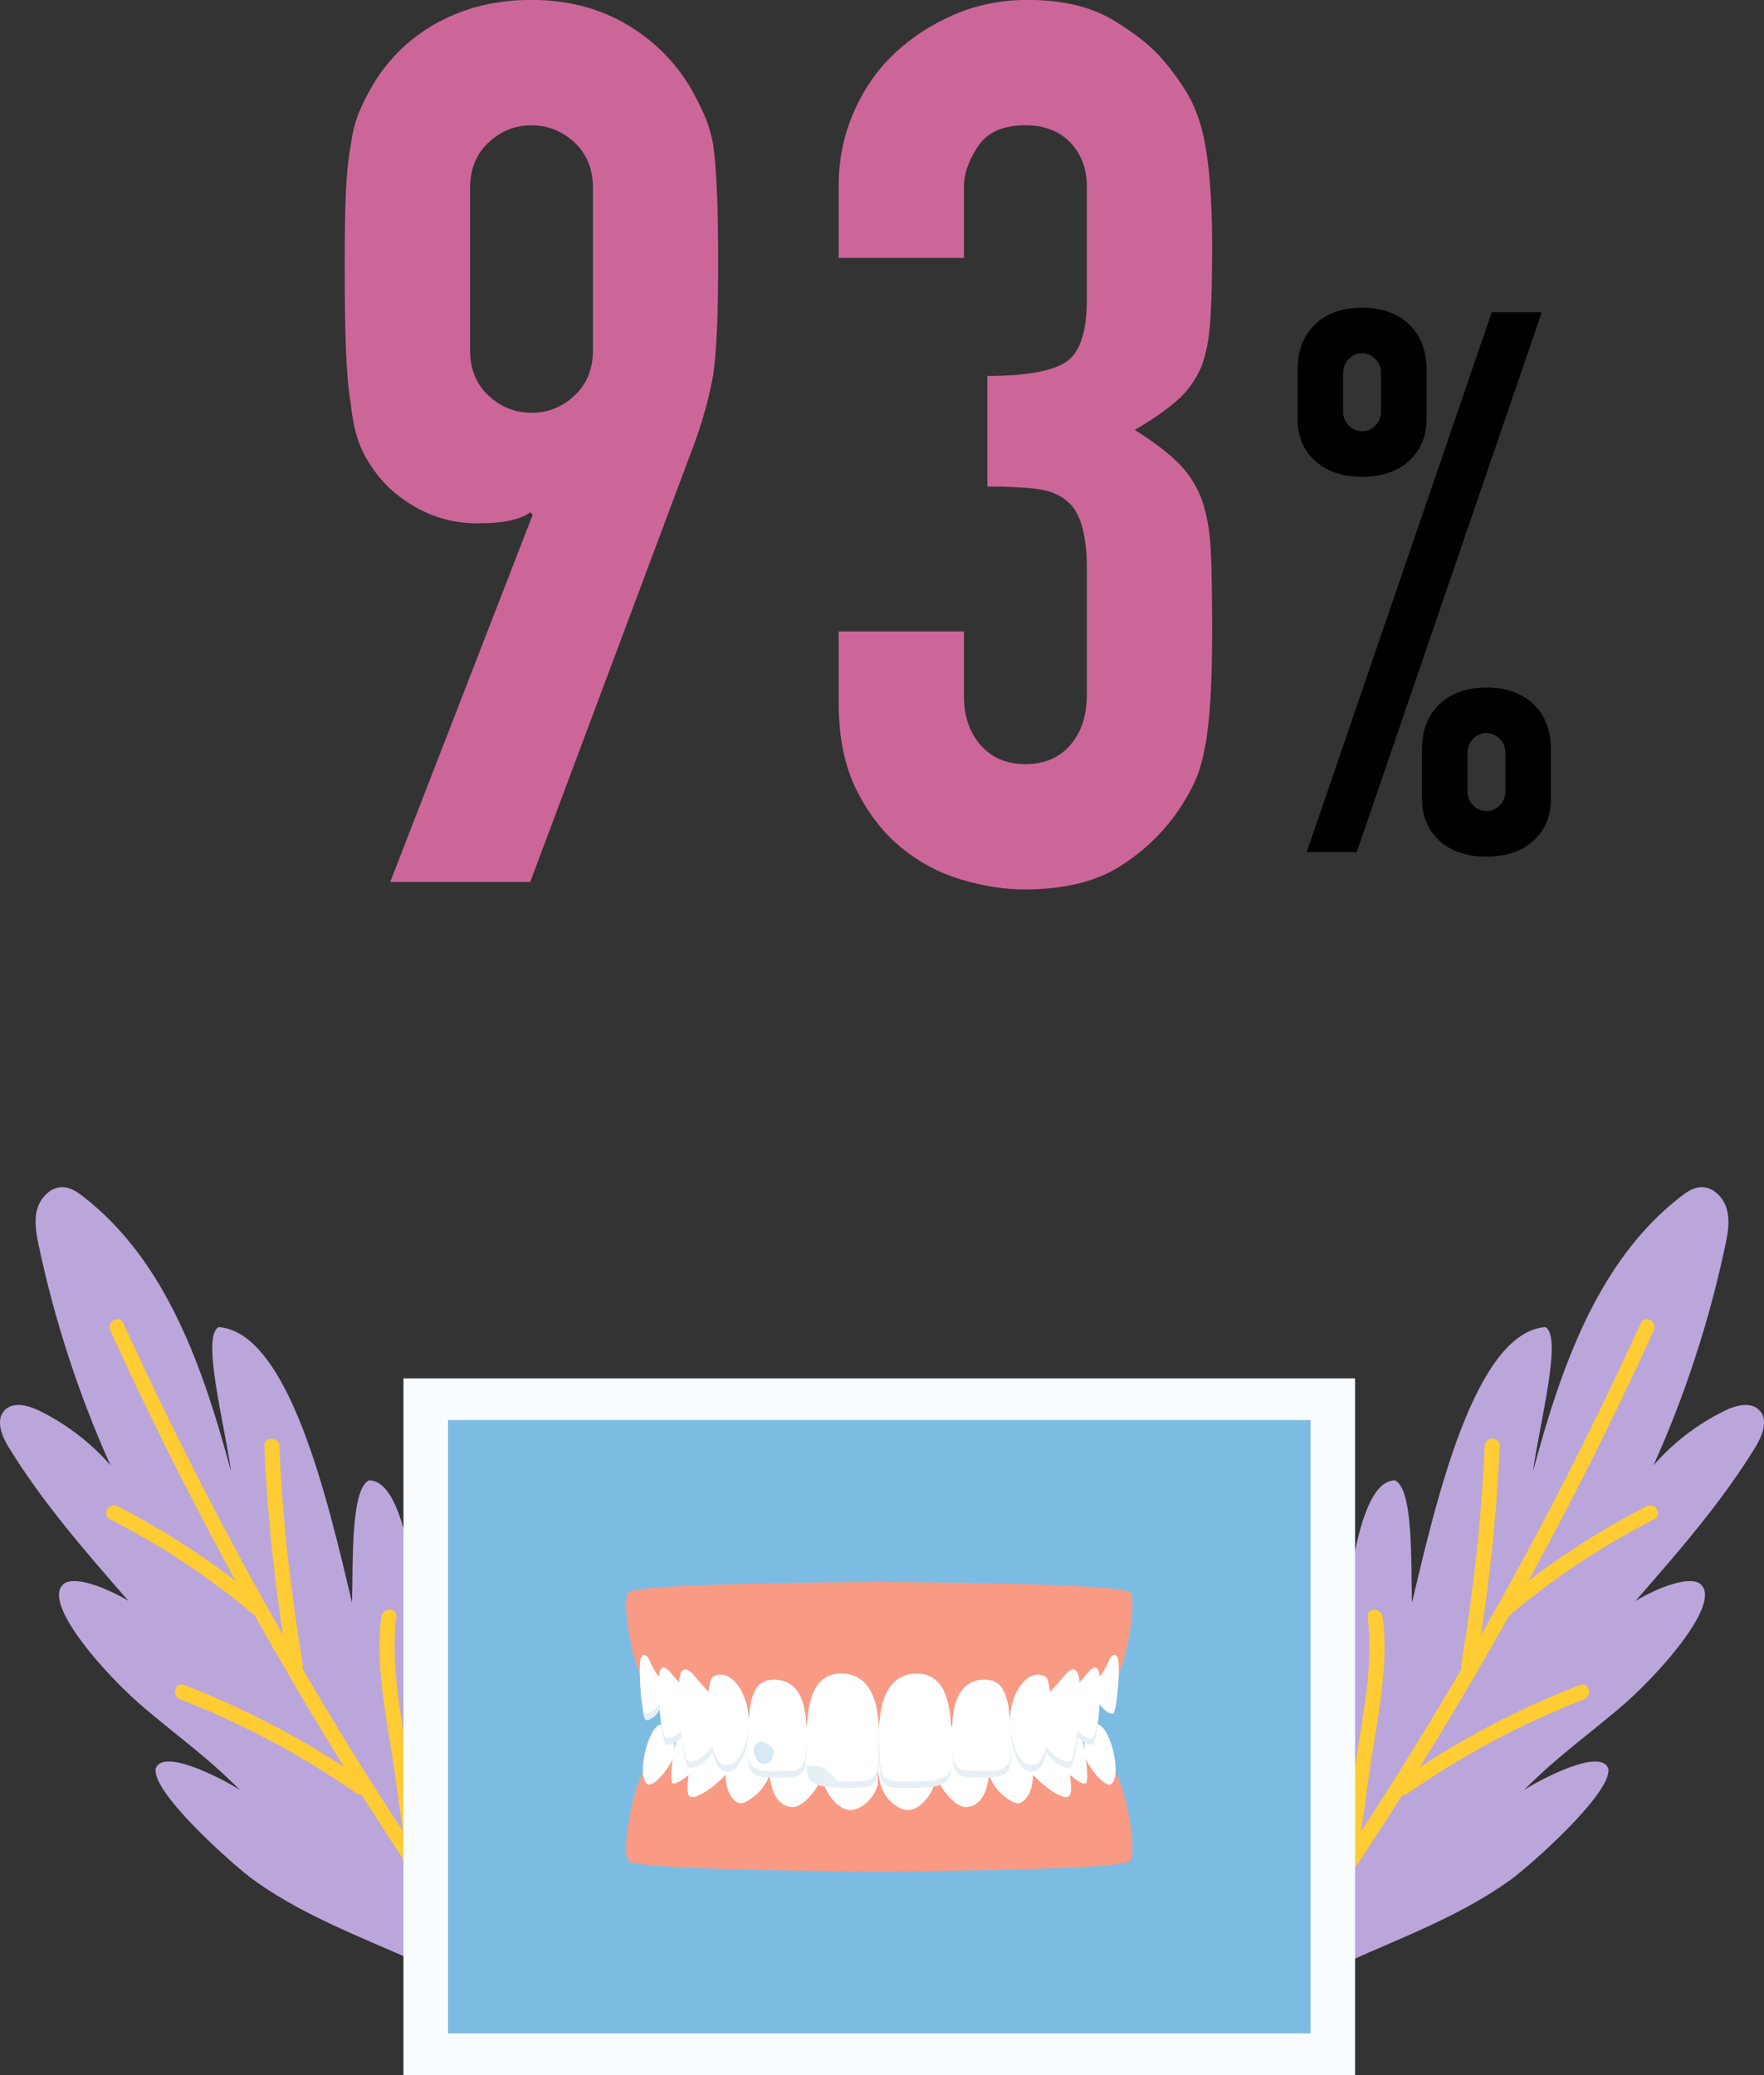 <?xml version="1.0" encoding="UTF-8"?><svg id="_レイヤー_2" xmlns="http://www.w3.org/2000/svg" viewBox="0 0 335 394.12"><rect x="0" y="0" width="335" height="394.12" fill="#333333" stroke="none"/><defs><style>.cls-1{fill:#baa6db;}.cls-2{fill:#fff;}.cls-3{fill:#fc3;}.cls-4{fill:#f99a85;}.cls-5{fill:#f8fcff;}.cls-6{fill:#7dbce2;}.cls-7{fill:#c69;}.cls-8{fill:#d7e9f4;}.cls-9{fill:#e6eff4;}</style></defs><g id="_レイヤー_1-2"><path class="cls-1" d="M242.53,363.49c-1.27-20.72-5.13-62.63,5.08-61.56,3.39,2.92,5.88,16.77,6.59,25.59.53-16.1,2.42-46.46,10.75-46.36,3.46,1.74,3,15.42,3.19,23.25,4.53-19.08,11.88-51.3,25.33-52.37,3.34,1.79-1.1,18.2-2.34,27.4,5.24-19.43,12.17-39.88,28.08-52.19,1.07-.83,2.25-1.65,3.61-1.77,2.36-.22,4.45,1.84,5.1,4.12.65,2.28.2,4.71-.29,7.03-3.04,14.32-7.61,28.31-13.61,41.66,3.77-4.31,8.4-7.86,13.54-10.37,2.11-1.03,4.95-1.77,6.57-.07,1.75,1.84.56,4.84-.76,7-6.47,10.53-14.64,19.9-22.77,29.2,4.07-2.44,10.73-5.15,12.56-2.97,3.52,3.86-8.43,17.35-15.93,23.62-7.5,6.27-11.64,9.1-17.83,15.29,2.13-1.45,14.56-8.3,16.04-4.08.73,4.61-14.79,18.37-18.57,21.11-10.97,7.92-23.93,12.04-36.08,18-.74.36-1.62.72-2.35.35-.74-.37-.66-1.81.16-1.76"/><path class="cls-3" d="M311.6,251.27c-6.71,14.71-13.91,29.2-21.57,43.44s-15.8,28.22-24.39,41.93c-4.87,7.77-9.89,15.45-15.05,23.04-1.03,1.52,1.44,2.95,2.46,1.44,9.09-13.37,17.75-27.04,25.94-40.99s15.93-28.15,23.18-42.61c4.12-8.2,8.08-16.47,11.89-24.82.76-1.66-1.7-3.11-2.46-1.44h0Z"/><path class="cls-3" d="M281.95,274.61c-.58,13.92-2.15,27.72-4.44,41.46-.3,1.8,2.45,2.57,2.75.76,2.33-13.99,3.95-28.04,4.54-42.22.08-1.84-2.78-1.83-2.85,0h0Z"/><path class="cls-3" d="M286.92,306.58c8.36-7.03,17.5-13.07,27.23-18.04,1.64-.84.19-3.3-1.44-2.46-9.94,5.08-19.26,11.3-27.8,18.49-1.41,1.18.62,3.19,2.02,2.02h0Z"/><path class="cls-3" d="M259.74,307.08c1.02,8.35-.52,16.57-1.83,24.8-1.13,7.09-1.94,14.22-3.12,21.3-.3,1.8,2.45,2.57,2.75.76,1.21-7.21,2.02-14.47,3.18-21.68,1.35-8.33,2.9-16.72,1.87-25.18-.22-1.8-3.07-1.82-2.85,0h0Z"/><path class="cls-3" d="M267.26,340.66c10.43-7.28,21.69-13.31,33.55-17.9,1.69-.66.96-3.42-.76-2.75-12.1,4.68-23.6,10.76-34.23,18.19-1.5,1.04-.07,3.52,1.44,2.46h0Z"/><path class="cls-1" d="M92.47,363.49c1.27-20.72,5.13-62.63-5.08-61.56-3.39,2.92-5.88,16.77-6.59,25.59-.53-16.1-2.42-46.46-10.75-46.36-3.46,1.74-3,15.42-3.19,23.25-4.53-19.08-11.88-51.3-25.33-52.37-3.34,1.79,1.1,18.2,2.34,27.4-5.24-19.43-12.17-39.88-28.08-52.19-1.07-.83-2.25-1.65-3.61-1.77-2.36-.22-4.45,1.84-5.1,4.12-.65,2.28-.2,4.71.29,7.03,3.04,14.32,7.61,28.31,13.61,41.66-3.77-4.31-8.4-7.86-13.54-10.37-2.11-1.03-4.95-1.77-6.57-.07-1.75,1.84-.56,4.84.76,7,6.47,10.53,14.64,19.9,22.77,29.2-4.07-2.44-10.73-5.15-12.56-2.97-3.52,3.86,8.43,17.35,15.93,23.62,7.5,6.27,11.64,9.1,17.83,15.29-2.13-1.45-14.56-8.3-16.04-4.08-.73,4.61,14.79,18.37,18.57,21.11,10.97,7.92,23.93,12.04,36.08,18,.74.36,1.62.72,2.35.35s.66-1.81-.16-1.76"/><path class="cls-3" d="M20.94,252.71c6.71,14.71,13.91,29.2,21.57,43.44s15.8,28.22,24.39,41.93c4.87,7.77,9.89,15.45,15.05,23.04,1.03,1.51,3.5.08,2.46-1.44-9.09-13.37-17.75-27.04-25.94-40.99-8.19-13.94-15.93-28.15-23.18-42.61-4.12-8.2-8.08-16.47-11.89-24.82-.76-1.67-3.22-.22-2.46,1.44h0Z"/><path class="cls-3" d="M50.2,274.61c.59,14.17,2.21,28.23,4.54,42.22.3,1.81,3.05,1.04,2.75-.76-2.29-13.74-3.86-27.54-4.44-41.46-.08-1.83-2.93-1.84-2.85,0h0Z"/><path class="cls-3" d="M50.1,304.56c-8.54-7.19-17.86-13.4-27.8-18.49-1.63-.83-3.08,1.63-1.44,2.46,9.72,4.97,18.87,11.01,27.23,18.04,1.4,1.18,3.42-.83,2.02-2.02h0Z"/><path class="cls-3" d="M72.41,307.08c-1.03,8.46.53,16.85,1.87,25.18,1.17,7.21,1.98,14.48,3.18,21.68.3,1.81,3.05,1.04,2.75-.76-1.19-7.08-1.99-14.22-3.12-21.3-1.31-8.22-2.85-16.45-1.83-24.8.22-1.82-2.63-1.8-2.85,0h0Z"/><path class="cls-3" d="M69.18,338.19c-10.64-7.42-22.14-13.51-34.23-18.19-1.71-.66-2.46,2.09-.76,2.75,11.86,4.59,23.13,10.62,33.55,17.9,1.51,1.05,2.94-1.42,1.44-2.46h0Z"/><rect class="cls-5" x="76.62" y="261.79" width="180.72" height="132.33"/><rect class="cls-6" x="85.08" y="269.7" width="163.81" height="116.5"/><path class="cls-4" d="M119.44,302.39c-1.63,1.24.69,14.05,2.89,17.22s44.92,10.2,44.92,10.2v-29.35s-45.47.14-47.81,1.93Z"/><path class="cls-4" d="M119.44,353.51c-1.63-1.24.69-14.05,2.89-17.22,2.2-3.17,44.92-10.2,44.92-10.2v29.35s-45.47-.14-47.81-1.93Z"/><path class="cls-2" d="M123.09,338.91c-2.28-.94-.28-10.54,2.27-11.37,2.55-.83,2.89,3.58,2.62,5.65-.28,2.07-3.72,6.2-4.89,5.72Z"/><path class="cls-2" d="M129.48,327.97c-1.09.52-2.58,9.66-1.76,10.7.93.47,3.46-1.96,4.13-2.48s2.02-10.33-2.38-8.22Z"/><path class="cls-2" d="M132.58,328.33s-3.05,11.68-1.65,12.81c1.4,1.14,6.72-3.51,7.44-4.81s1.45-11.06-5.79-8.01Z"/><path class="cls-2" d="M142.04,327.45c-4.32-.22-4.08,4.91-4.24,9.04s1.71,6.05,2.95,5.99,4.96-2.64,5.53-6.1c.57-3.46-.21-8.73-4.24-8.94Z"/><path class="cls-2" d="M146.48,328.38c-1.85,1.01-.36,9.85.26,11.57s1.8,3.26,3.88,3.26c1.91,0,5.17-3.74,5.58-6.49.41-2.76-.62-13.3-9.71-8.34Z"/><path class="cls-2" d="M156.4,328.02c-.96,1.65-.62,9.2.31,11.47.93,2.27,2.98,4.22,4.7,4.29,1.72.07,4.74-1.84,5.49-5.56s.83-8.34-1.86-9.99c-2.69-1.65-7.65-1.93-8.65-.21Z"/><path class="cls-4" d="M214.52,302.39c1.63,1.24-.69,14.05-2.89,17.22-2.2,3.17-44.92,10.2-44.92,10.2v-29.35s45.47.14,47.81,1.93Z"/><path class="cls-4" d="M214.52,353.51c1.63-1.24-.69-14.05-2.89-17.22-2.2-3.17-44.92-10.2-44.92-10.2v29.35s45.47-.14,47.81-1.93Z"/><path class="cls-2" d="M210.87,338.91c2.28-.94.28-10.54-2.27-11.37s-2.89,3.58-2.62,5.65c.28,2.07,3.72,6.2,4.89,5.72Z"/><path class="cls-2" d="M204.48,327.97c1.09.52,2.58,9.66,1.76,10.7-.93.47-3.46-1.96-4.13-2.48-.67-.52-2.02-10.33,2.38-8.22Z"/><path class="cls-2" d="M201.38,328.33s3.05,11.68,1.65,12.81c-1.4,1.14-6.72-3.51-7.44-4.81-.72-1.29-1.45-11.06,5.79-8.01Z"/><path class="cls-2" d="M191.93,327.45c4.32-.22,4.08,4.91,4.24,9.04.16,4.13-1.71,6.05-2.95,5.99s-4.96-2.64-5.53-6.1.21-8.73,4.24-8.94Z"/><path class="cls-2" d="M187.48,328.38c1.85,1.01.36,9.85-.26,11.57-.62,1.72-1.8,3.26-3.88,3.26-1.91,0-5.17-3.74-5.58-6.49s.62-13.3,9.71-8.34Z"/><path class="cls-2" d="M177.56,328.02c.96,1.65.62,9.2-.31,11.47s-2.98,4.22-4.7,4.29-4.74-1.84-5.49-5.56-.83-8.34,1.86-9.99c2.69-1.65,7.65-1.93,8.65-.21Z"/><path class="cls-9" d="M153.2,329.33c-.14-7.56-3.39-9.12-6.13-9.09-2.96.03-4.41,1.86-4.82,7.61-.16-5.55-3.68-9.94-6.76-8.16-.41.24-.7,1.34-.86,2.87-.49-.49-1.51-1.54-2.45-2.73-1.31-1.65-2.22-1.94-2.76-.96-.2.37-.33,1.02-.41,1.86-.4-.42-.91-.99-1.41-1.61-1.01-1.27-1.71-1.49-2.12-.74-.14.26-.24.71-.3,1.28-.46-.53-1.12-1.49-1.79-3.09-.5-1.19-1.27-1.23-1.57-.61-.73,1.49.16,10.16.71,10.64.55.48,2-.61,2.63-1.66.04-.06.07-.13.1-.21.26,3.12.78,6.22,1.17,6.53.61.48,2.02-.32,2.98-1.32.36,2.93.84,5.36,1.23,5.67.96.76,3.51-.96,4.62-2.62.02-.03.04-.07.07-.11.29,1.12.66,2.08,1.12,2.75,1.81,2.12,4.63.36,5.58-5.06.03-.19.06-.39.09-.58-.26,6.17-.37,7.69,4.99,7.63,5.58-.07,6.22.55,6.06-8.27Z"/><path class="cls-9" d="M174.09,319.1c-4.89-.07-7.51,4.27-7.23,12.47.28,8.2-.14,8.13,7.37,7.99,7.51-.14,6.34-2,6.34-8.2s-.96-12.19-6.48-12.26Z"/><path class="cls-9" d="M208.6,318.37c-.41-.75-1.11-.53-2.12.74-.49.62-1.01,1.19-1.41,1.61-.07-.84-.2-1.49-.41-1.86-.53-.98-1.45-.69-2.76.96-.94,1.19-1.96,2.24-2.45,2.73-.15-1.53-.45-2.63-.86-2.87-3.08-1.78-6.6,2.61-6.76,8.16-.41-5.75-1.86-7.58-4.82-7.61-2.74-.03-5.99,1.53-6.13,9.09-.16,8.82.48,8.2,6.06,8.27,5.36.07,5.25-1.46,4.99-7.63.03.19.05.39.09.58.95,5.43,3.77,7.18,5.58,5.06.46-.67.83-1.63,1.12-2.75.02.04.04.08.07.11,1.1,1.65,3.65,3.38,4.62,2.62.39-.31.88-2.73,1.23-5.67.96,1,2.38,1.79,2.98,1.32.74-.58,1.93-11.08.95-12.88Z"/><path class="cls-9" d="M159.75,319.07c-5.51.08-6.48,6.06-6.48,12.26s-1.17,8.06,6.34,8.2c7.51.14,7.1.21,7.37-7.99.28-8.2-2.34-12.54-7.23-12.47Z"/><path class="cls-2" d="M147,319c-3.18.03-4.62,2.14-4.89,8.96s-.62,8.47,4.96,8.41c5.58-.07,6.22.55,6.06-8.27-.14-7.56-3.39-9.12-6.13-9.09Z"/><path class="cls-2" d="M135.43,318.45c-1.44.83-1.45,12.37.98,15.93,1.81,2.12,4.63.36,5.58-5.06,1.17-6.71-3-12.93-6.56-10.87Z"/><path class="cls-2" d="M129.36,317.62c-1.27,2.34.28,15.98,1.24,16.74s3.51-.96,4.62-2.62c1.1-1.65-.34-10.13-.34-10.13,0,0-1.45-1.38-2.76-3.03-1.31-1.65-2.22-1.94-2.76-.96Z"/><path class="cls-2" d="M125.43,317.13c-.98,1.8.21,12.3.95,12.88s2.7-.74,3.55-2.01-.27-7.79-.27-7.79c0,0-1.11-1.06-2.12-2.33-1.01-1.27-1.71-1.49-2.12-.74Z"/><path class="cls-2" d="M174.19,317.86c5.51.08,6.48,6.06,6.48,12.26,0,6.2,1.17,8.06-6.34,8.2-7.51.14-7.1.21-7.37-7.99-.28-8.2,2.34-12.54,7.23-12.47Z"/><path class="cls-2" d="M186.97,319c3.18.03,4.62,2.14,4.89,8.96.28,6.82.62,8.47-4.96,8.41-5.58-.07-6.22.55-6.06-8.27.14-7.56,3.39-9.12,6.13-9.09Z"/><path class="cls-2" d="M198.54,318.45c1.44.83,1.45,12.37-.98,15.93-1.81,2.12-4.63.36-5.58-5.06-1.17-6.71,3-12.93,6.56-10.87Z"/><path class="cls-2" d="M204.6,317.62c1.27,2.34-.28,15.98-1.24,16.74-.96.76-3.51-.96-4.62-2.62s.34-10.13.34-10.13c0,0,1.45-1.38,2.76-3.03,1.31-1.65,2.22-1.94,2.76-.96Z"/><path class="cls-2" d="M208.54,317.13c.98,1.8-.21,12.3-.95,12.88-.74.58-2.7-.74-3.55-2.01s.27-7.79.27-7.79c0,0,1.11-1.06,2.12-2.33,1.01-1.27,1.71-1.49,2.12-.74Z"/><path class="cls-2" d="M212.2,314.71c.73,1.49-.16,10.16-.71,10.64s-2-.61-2.63-1.66-.6-4.71-.6-4.71c0,0,1.19-.83,2.37-3.66.5-1.19,1.27-1.23,1.57-.61Z"/><path class="cls-2" d="M166.91,330.3c-.27,8.2.14,8.12-7.37,7.99-.14,0-.27,0-.41,0-4.47-.13-5.66-.93-5.94-3.05-.15-1.23,0-2.9,0-5.14,0-6.2.97-12.18,6.48-12.26,4.89-.07,7.51,4.27,7.23,12.47Z"/><path class="cls-2" d="M121.77,314.71c-.73,1.49.16,10.16.71,10.64s2-.61,2.63-1.66.6-4.71.6-4.71c0,0-1.19-.83-2.37-3.66-.5-1.19-1.27-1.23-1.57-.61Z"/><path class="cls-9" d="M159.13,338.28c-4.47-.13-5.66-.93-5.94-3.05,2.07.4,2.79-.09,4.03,1.16.6.6,1.33,1.29,1.91,1.89Z"/><path class="cls-8" d="M143.16,332.66c.26.96.59,2.18,1.75,2.33,1.35.18,1.94-1.1,1.99-2.23.03-.76-.69-1.49-1.45-1.45-.81.04-1.42.64-1.45,1.45.03-.07.02-.05,0,.04-.07.21,0,.12.17-.27l1.03-.43h-.09c.24.07.49.14.73.2.36.53.49.65.38.38-.03-.09-.06-.18-.09-.26-.06-.18-.11-.36-.16-.54-.21-.76-1.03-1.22-1.79-1.01-.76.21-1.22,1.03-1.01,1.79h0Z"/><path class="cls-7" d="M74.1,167.53l27.07-69.77-.47-.47c-.78.62-1.98,1.13-3.62,1.52-1.63.39-3.77.58-6.42.58-4.2,0-8.09-1.01-11.67-3.03-3.58-2.02-6.38-4.59-8.4-7.7-1.09-1.55-1.95-3.23-2.57-5.02-.62-1.79-1.09-4.08-1.4-6.88-.47-2.8-.78-6.34-.93-10.62-.16-4.28-.23-9.68-.23-16.22,0-5.44.08-9.92.23-13.42.15-3.5.47-6.49.93-8.98.31-2.33.82-4.35,1.52-6.07.7-1.71,1.59-3.5,2.68-5.37,3.11-5.13,7.27-9.1,12.48-11.9,5.21-2.8,11.08-4.2,17.62-4.2s12.37,1.44,17.5,4.32c5.13,2.88,9.25,6.81,12.37,11.78,1.09,1.87,2.02,3.66,2.8,5.37.78,1.71,1.4,3.73,1.87,6.07.31,2.49.54,5.48.7,8.98.15,3.5.23,7.97.23,13.42,0,5.13-.08,9.37-.23,12.72-.16,3.35-.39,6.18-.7,8.52-.47,2.49-.97,4.71-1.52,6.65-.55,1.95-1.21,4.01-1.98,6.18l-31.27,83.53h-26.6ZM89.27,66.5c0,3.58,1.17,6.46,3.5,8.63,2.33,2.18,5.05,3.27,8.17,3.27s5.83-1.09,8.17-3.27c2.33-2.18,3.5-5.05,3.5-8.63v-30.8c0-3.58-1.17-6.45-3.5-8.63-2.33-2.18-5.06-3.27-8.17-3.27s-5.83,1.09-8.17,3.27c-2.33,2.18-3.5,5.06-3.5,8.63v30.8Z"/><path class="cls-7" d="M187.5,71.4c7.15,0,12.09-.85,14.82-2.57,2.72-1.71,4.08-5.68,4.08-11.9v-21.47c0-3.42-1.05-6.22-3.15-8.4-2.1-2.18-4.94-3.27-8.52-3.27-4.2,0-7.2,1.32-8.98,3.97-1.79,2.65-2.68,5.21-2.68,7.7v13.53h-23.8v-13.77c0-4.82.93-9.41,2.8-13.77,1.87-4.35,4.43-8.09,7.7-11.2,3.27-3.11,7.08-5.6,11.43-7.47,4.35-1.87,9.02-2.8,14-2.8,6.53,0,11.94,1.28,16.22,3.85,4.28,2.57,7.5,5.17,9.68,7.82,1.55,1.87,2.92,3.73,4.08,5.6,1.17,1.87,2.14,4.12,2.92,6.77,1.4,5.13,2.1,12.76,2.1,22.87,0,5.76-.12,10.42-.35,14-.23,3.58-.82,6.53-1.75,8.87-1.09,2.49-2.61,4.59-4.55,6.3-1.95,1.71-4.63,3.58-8.05,5.6,3.73,2.33,6.57,4.51,8.52,6.53,1.94,2.02,3.38,4.36,4.32,7,.93,2.8,1.48,6.11,1.63,9.92.15,3.81.23,8.67.23,14.58,0,5.45-.12,9.96-.35,13.53-.23,3.58-.58,6.53-1.05,8.87-.47,2.49-1.09,4.59-1.87,6.3-.78,1.71-1.79,3.5-3.03,5.37-2.96,4.36-6.73,7.97-11.32,10.85-4.59,2.88-10.62,4.32-18.08,4.32-3.73,0-7.7-.62-11.9-1.87s-8.01-3.27-11.43-6.07c-3.42-2.8-6.26-6.45-8.52-10.97-2.26-4.51-3.38-10.03-3.38-16.57v-13.53h23.8v12.37c0,3.73,1.05,6.81,3.15,9.22,2.1,2.41,4.94,3.62,8.52,3.62s6.42-1.2,8.52-3.62c2.1-2.41,3.15-5.64,3.15-9.68v-23.8c0-6.53-1.25-10.81-3.73-12.83-1.4-1.24-3.31-2.02-5.72-2.33-2.41-.31-5.56-.47-9.45-.47v-21Z"/><path d="M258.67,90.55c-3.74,0-6.72-1.01-8.93-3.02-2.21-2.02-3.31-4.66-3.31-7.92v-9.36c0-3.65,1.1-6.53,3.31-8.64,2.21-2.11,5.18-3.17,8.93-3.17s6.72,1.06,8.93,3.17c2.21,2.11,3.31,4.99,3.31,8.64v9.36c0,3.26-1.11,5.9-3.31,7.92-2.21,2.02-5.18,3.02-8.93,3.02ZM248.16,161.83l35.14-102.53h9.5l-35.14,102.53h-9.5ZM258.67,81.91c.96,0,1.8-.36,2.52-1.08.72-.72,1.08-1.61,1.08-2.66v-7.34c0-1.06-.36-1.94-1.08-2.66-.72-.72-1.56-1.08-2.52-1.08s-1.8.36-2.52,1.08c-.72.72-1.08,1.61-1.08,2.66v7.34c0,1.06.36,1.94,1.08,2.66.72.72,1.56,1.08,2.52,1.08ZM282.29,162.69c-3.74,0-6.72-1.01-8.93-3.02-2.21-2.02-3.31-4.66-3.31-7.92v-9.36c0-3.65,1.1-6.53,3.31-8.64,2.21-2.11,5.18-3.17,8.93-3.17s6.72,1.06,8.93,3.17c2.21,2.11,3.31,4.99,3.31,8.64v9.36c0,3.26-1.1,5.9-3.31,7.92-2.21,2.02-5.18,3.02-8.93,3.02ZM278.69,150.31c0,1.06.36,1.94,1.08,2.66.72.72,1.56,1.08,2.52,1.08s1.8-.36,2.52-1.08c.72-.72,1.08-1.61,1.08-2.66v-7.34c0-1.06-.36-1.94-1.08-2.66-.72-.72-1.56-1.08-2.52-1.08s-1.8.36-2.52,1.08c-.72.72-1.08,1.61-1.08,2.66v7.34Z"/></g></svg>